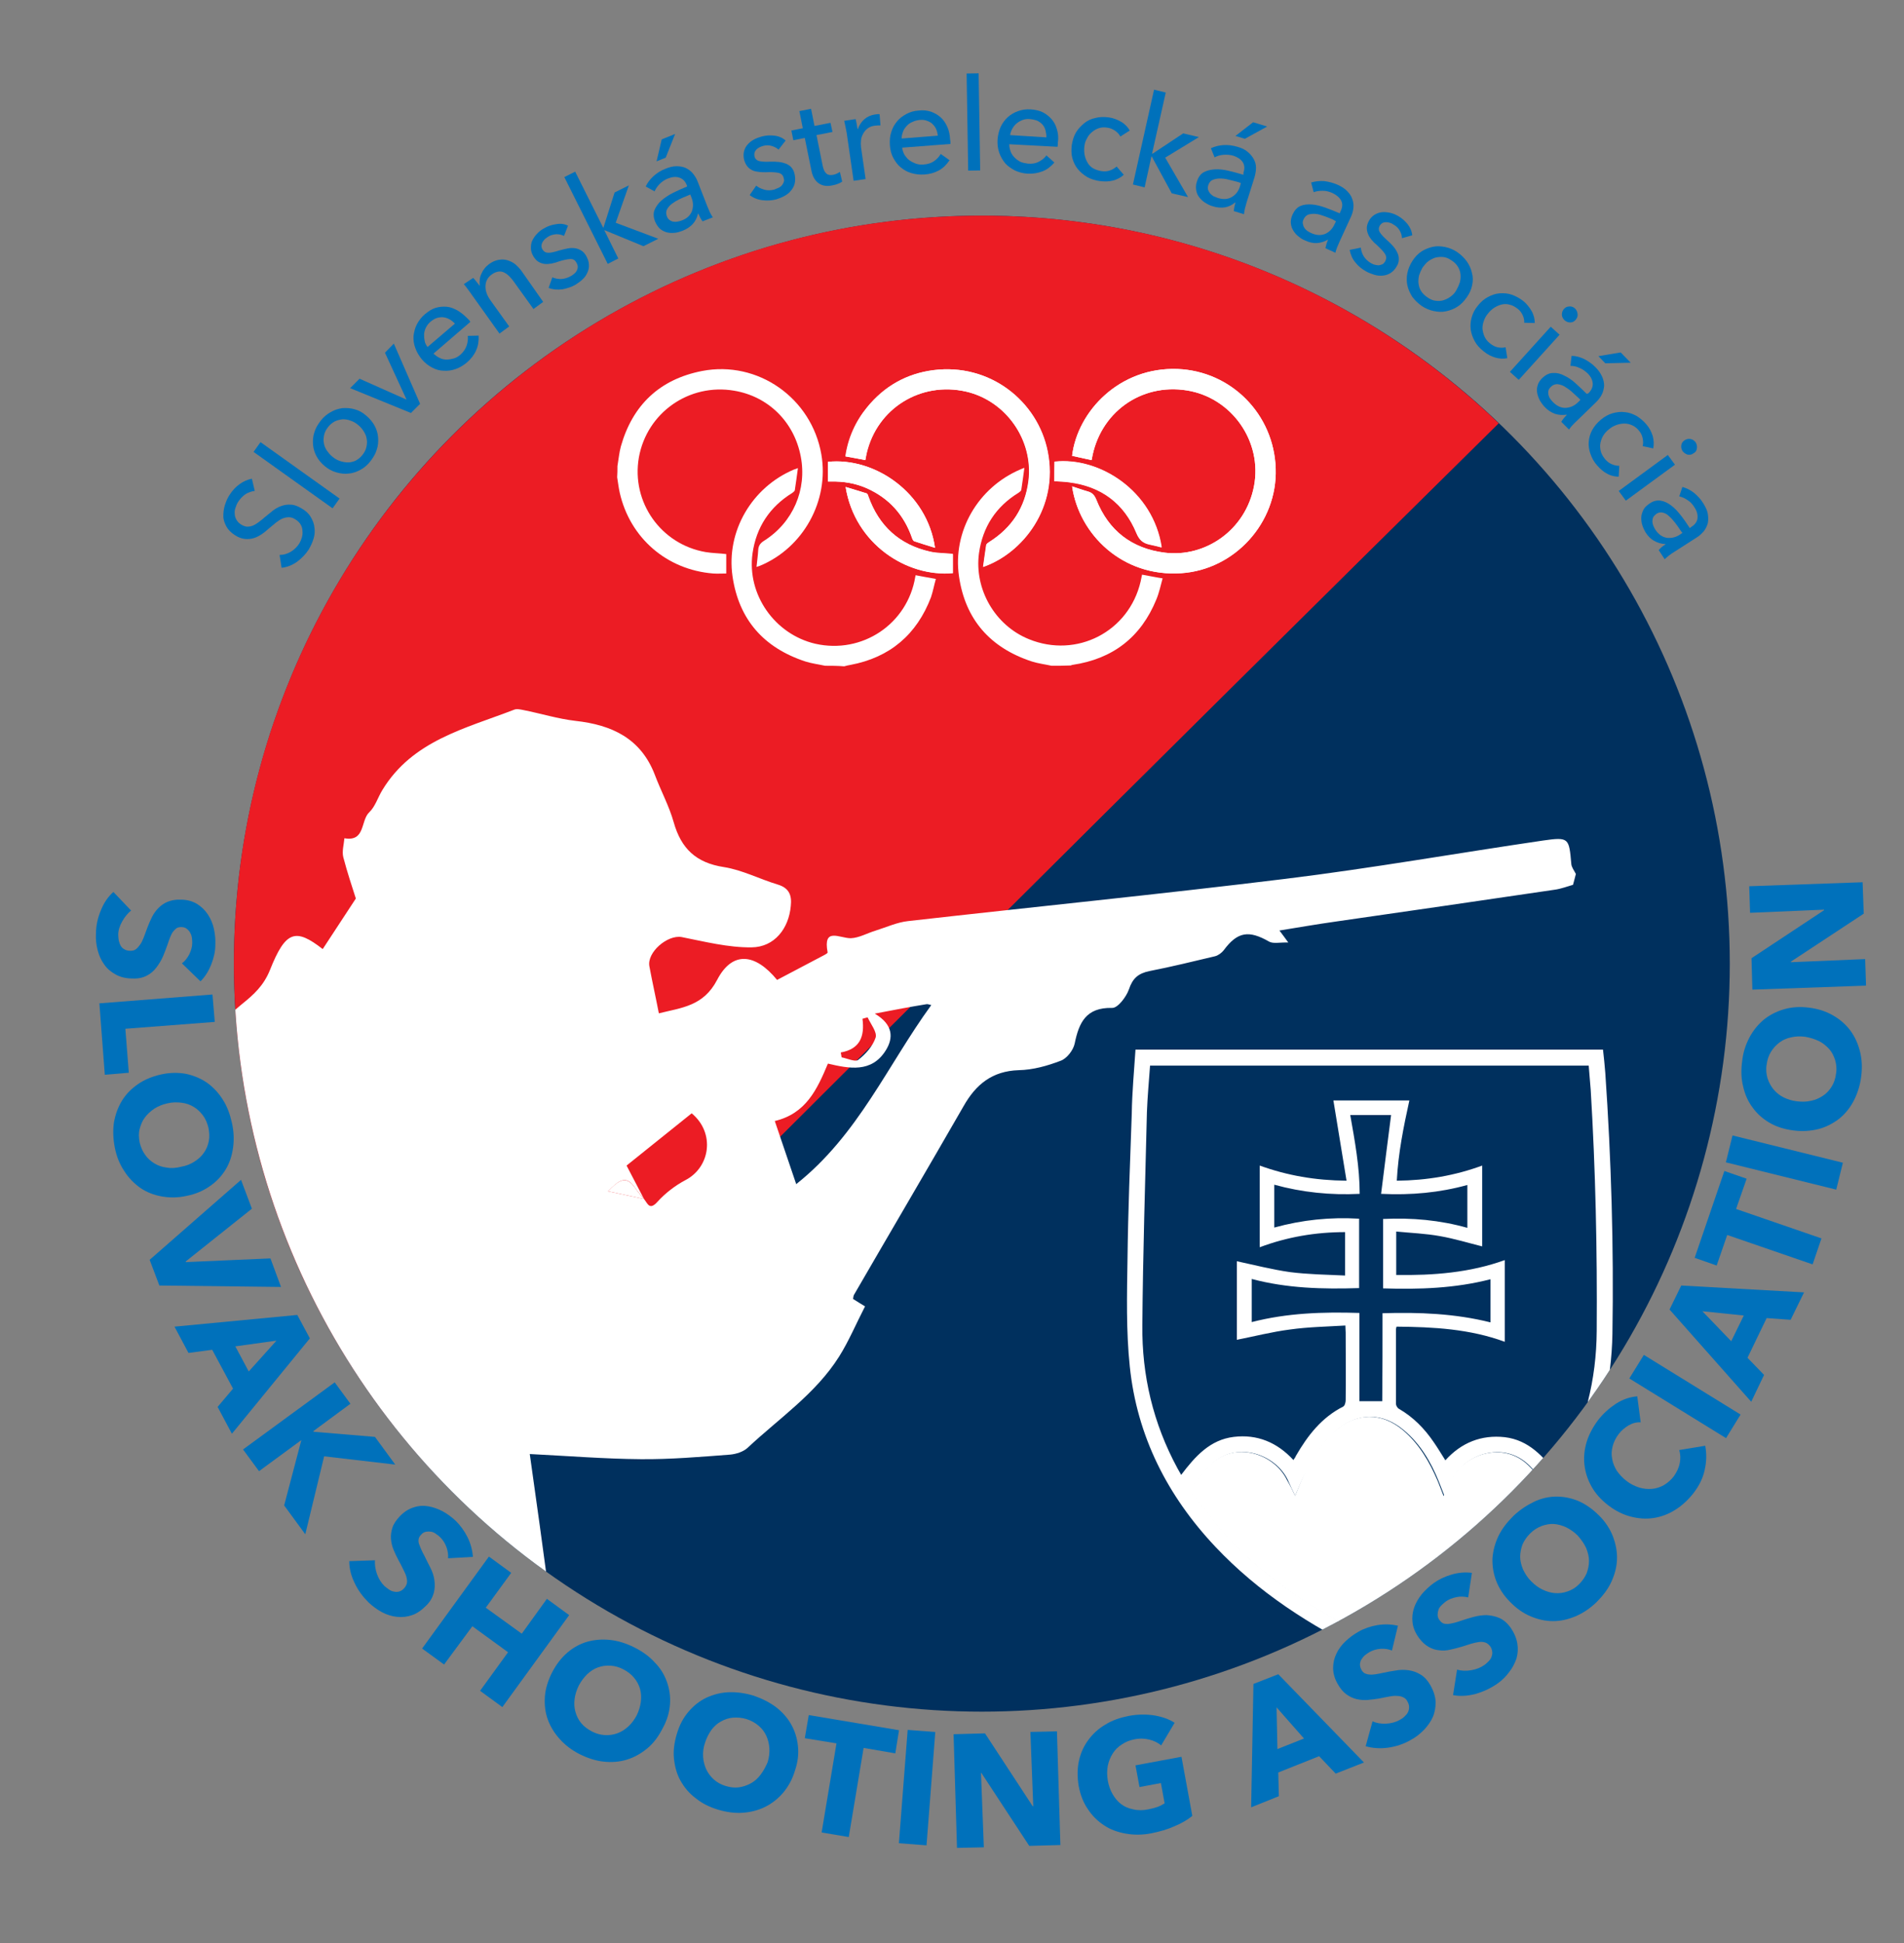 <svg xmlns:svgjs="http://svgjs.dev/svgjs" xmlns="http://www.w3.org/2000/svg" xmlns:xlink="http://www.w3.org/1999/xlink" id="Layer_1" x="0px" y="0px" viewBox="0 0 666.7 680.3" style="enable-background:new 0 0 666.7 680.3;" xml:space="preserve"><rect x="0" y="0" width="666.7" height="680.3" fill="#808080" stroke="none"/><style type="text/css">	.st0{fill:#0071BB;}	.st1{fill:#00305E;}	.st2{fill:#EC1C24;}	.st3{clip-path:url(#SVGID_00000143575639254384692010000014027531827939638197_);fill:#FFFFFF;}	.st4{clip-path:url(#SVGID_00000155826435305212937310000018417507844187121024_);fill:#FFFFFF;}	.st5{fill:#FFFFFF;}</style><g>	<path class="st0" d="M88.2,167.6c-1.5,0.3-2.9,0.9-4.3,1.9c-1.4,1-2.6,2.3-3.6,3.9c-0.7,1.1-1.2,2.3-1.6,3.6s-0.5,2.6-0.5,3.8  s0.5,2.5,1.1,3.6c0.6,1.1,1.6,2.1,3,3c1.2,0.8,2.4,1.2,3.5,1.3c1.1,0.1,2.1,0,3.1-0.3c1-0.3,1.9-0.8,2.8-1.4c0.9-0.6,1.7-1.3,2.5-2  c0.8-0.7,1.6-1.3,2.4-2c0.8-0.6,1.5-1.1,2.2-1.4c0.7-0.3,1.5-0.5,2.3-0.5c0.8,0,1.5,0.2,2.4,0.8c0.8,0.5,1.4,1.1,1.8,1.8  c0.4,0.7,0.6,1.4,0.6,2.2c0.1,0.8,0,1.5-0.2,2.3c-0.2,0.7-0.5,1.4-0.9,2.1c-0.8,1.2-1.8,2.2-3,2.9c-1.2,0.7-2.5,1.1-3.9,1.1  l0.7,4.5c1.9-0.2,3.7-0.9,5.4-2.1c1.6-1.2,3-2.6,4.1-4.3c0.7-1.2,1.3-2.5,1.7-3.8c0.4-1.3,0.5-2.7,0.3-3.9  c-0.1-1.3-0.6-2.5-1.3-3.7c-0.7-1.2-1.8-2.2-3.2-3c-1.4-0.8-2.6-1.3-3.8-1.3c-1.2-0.1-2.3,0.1-3.4,0.5c-1.1,0.4-2.1,1-3,1.7  c-0.9,0.7-1.8,1.5-2.7,2.2c-0.7,0.6-1.4,1.2-2.1,1.7c-0.7,0.5-1.3,0.9-2,1.2c-0.7,0.3-1.3,0.4-2,0.4c-0.7,0-1.4-0.3-2.1-0.7  c-0.8-0.5-1.3-1-1.7-1.7c-0.4-0.7-0.6-1.4-0.6-2.1c-0.1-0.7,0-1.5,0.3-2.2c0.2-0.7,0.5-1.4,0.9-2c0.7-1.1,1.6-2,2.6-2.7  c1-0.6,2.1-1,3.2-1.1L88.2,167.6z"></path>			<rect x="101.7" y="149.4" transform="matrix(0.581 -0.814 0.814 0.581 -91.918 154.207)" class="st0" width="4.2" height="34"></rect>	<path class="st0" d="M127.4,151.1c0.5,0.8,0.9,1.7,1,2.6c0.2,0.9,0.1,1.9-0.1,2.8c-0.2,1-0.7,1.9-1.4,2.8c-0.7,0.9-1.5,1.5-2.4,2  c-0.9,0.4-1.8,0.6-2.7,0.6c-0.9,0-1.9-0.2-2.8-0.5c-0.9-0.3-1.8-0.8-2.6-1.5c-0.8-0.6-1.4-1.4-2-2.2c-0.5-0.8-0.9-1.7-1-2.6  c-0.2-0.9-0.1-1.8,0.1-2.8c0.2-1,0.7-1.9,1.4-2.8c0.7-0.9,1.5-1.5,2.4-2c0.9-0.4,1.8-0.6,2.7-0.7c0.9,0,1.8,0.1,2.8,0.5  c0.9,0.3,1.8,0.8,2.6,1.5C126.3,149.5,126.9,150.3,127.4,151.1z M124.2,143.3c-1.4-0.4-2.8-0.5-4.3-0.4c-1.4,0.2-2.8,0.6-4.1,1.4  c-1.3,0.7-2.5,1.7-3.5,3c-1,1.3-1.8,2.6-2.2,4c-0.5,1.4-0.6,2.9-0.5,4.3c0.1,1.4,0.5,2.8,1.2,4.1c0.7,1.3,1.7,2.5,2.9,3.5  s2.6,1.8,4.1,2.2c1.4,0.4,2.9,0.6,4.3,0.4c1.4-0.1,2.8-0.6,4.1-1.3c1.3-0.7,2.5-1.7,3.5-3c1-1.3,1.8-2.6,2.2-4  c0.5-1.4,0.6-2.9,0.5-4.3c-0.1-1.4-0.5-2.8-1.2-4.1c-0.7-1.3-1.7-2.5-3-3.6C127,144.4,125.6,143.7,124.2,143.3z"></path>	<polygon class="st0" points="137.9,120.3 134.8,123.5 142.3,139.8 142.3,139.9 125.9,132.6 122.6,135.9 143.9,144.6 147.1,141.4    "></polygon>	<path class="st0" d="M160.2,108.7c-1.3-0.7-2.5-1.2-3.8-1.3c-1.3-0.1-2.6,0-3.9,0.4c-1.3,0.4-2.5,1.2-3.7,2.2  c-1.2,1-2.1,2.2-2.8,3.5c-0.7,1.3-1,2.7-1.2,4.1c-0.1,1.4,0.1,2.8,0.6,4.2c0.5,1.4,1.3,2.8,2.3,4c1.1,1.3,2.3,2.2,3.6,2.9  c1.3,0.7,2.7,1.1,4.1,1.1c1.4,0.1,2.8-0.1,4.2-0.6c1.4-0.5,2.7-1.3,3.9-2.3c1.4-1.2,2.5-2.6,3.2-4.2c0.7-1.5,1-3.3,0.9-5.2  l-3.8,0.1c0.1,1.1,0,2.2-0.4,3.4s-1.1,2.2-2.2,3.2c-0.7,0.6-1.5,1.1-2.3,1.3s-1.7,0.4-2.5,0.4c-0.9,0-1.7-0.2-2.5-0.6  c-0.8-0.4-1.5-0.9-2.1-1.5l12.9-11.1l-0.4-0.6l-0.5-0.5C162.6,110.4,161.4,109.4,160.2,108.7z M149.7,121.5c-0.5-0.7-0.9-1.4-1-2.2  c-0.2-0.8-0.2-1.6-0.2-2.4c0.1-0.8,0.3-1.6,0.7-2.3c0.4-0.8,0.9-1.4,1.6-2c0.8-0.6,1.5-1.1,2.3-1.3c0.8-0.2,1.5-0.3,2.2-0.2  c0.7,0.1,1.4,0.3,2.1,0.7c0.7,0.4,1.3,0.9,1.9,1.5L149.7,121.5z"></path>	<path class="st0" d="M162.4,99.5c0.5,0.5,0.9,1.1,1.5,1.9c0.5,0.7,1,1.3,1.3,1.8l9.7,13.6l3.4-2.5l-6.6-9.2  c-1.2-1.7-1.8-3.4-1.7-5.1c0.1-1.7,0.9-3,2.2-3.9c0.8-0.6,1.6-0.9,2.3-1c0.7-0.1,1.4,0,2,0.3c0.6,0.3,1.2,0.7,1.8,1.3  c0.6,0.6,1.1,1.2,1.6,1.9l6.9,9.6l3.4-2.5L182.7,95c-0.7-1-1.5-1.8-2.3-2.5c-0.9-0.7-1.8-1.1-2.8-1.4c-1-0.3-2-0.3-3.1-0.1  c-1.1,0.2-2.2,0.7-3.3,1.5c-0.6,0.5-1.2,1-1.6,1.6c-0.5,0.6-0.8,1.2-1.1,1.9c-0.3,0.7-0.5,1.3-0.5,2c-0.1,0.7-0.1,1.3,0,1.9  l-0.1,0.1c-0.3-0.4-0.6-0.8-1-1.3c-0.4-0.5-0.8-1-1.2-1.4L162.4,99.5z"></path>	<path class="st0" d="M198.9,79c-1.3-0.6-2.6-0.8-4.2-0.5c-1.5,0.2-3,0.7-4.3,1.5c-0.9,0.5-1.7,1.1-2.4,1.9  c-0.7,0.7-1.2,1.5-1.6,2.3c-0.4,0.8-0.5,1.7-0.5,2.7c0,0.9,0.3,1.9,0.9,2.9c0.5,0.8,1.1,1.5,1.8,1.9c0.7,0.4,1.4,0.6,2.1,0.7  c0.7,0.1,1.5,0,2.3-0.1c0.8-0.2,1.5-0.3,2.2-0.6c1.8-0.6,3.2-0.9,4.3-1c1.1-0.1,1.8,0.3,2.3,1.2c0.3,0.5,0.5,1,0.5,1.5  c0,0.5-0.1,0.9-0.3,1.3c-0.2,0.4-0.5,0.8-0.9,1.1c-0.4,0.3-0.8,0.7-1.3,0.9c-1,0.6-2.1,0.9-3.3,1c-1.2,0-2.2-0.2-3.1-0.6l-1.3,3.7  c1.5,0.6,3.1,0.7,4.8,0.5c1.6-0.3,3.2-0.8,4.6-1.6c0.9-0.6,1.8-1.2,2.5-1.9c0.8-0.7,1.3-1.5,1.7-2.4c0.4-0.9,0.6-1.8,0.5-2.8  c0-1-0.4-2-1-3.1c-0.5-0.8-1-1.4-1.7-1.8c-0.7-0.4-1.4-0.7-2.2-0.8s-1.7-0.1-2.6,0.1s-1.9,0.4-2.9,0.7c-1.6,0.5-2.8,0.8-3.7,0.8  c-0.9,0-1.6-0.3-2.1-1.1c-0.3-0.4-0.4-0.9-0.4-1.3c0-0.4,0.1-0.8,0.3-1.2c0.2-0.4,0.5-0.7,0.8-1.1c0.4-0.3,0.7-0.6,1.2-0.9  c0.9-0.6,1.9-0.8,2.9-0.9c1,0,1.9,0.2,2.7,0.6L198.9,79z"></path>	<polygon class="st0" points="201.4,60.1 197.6,62 212.8,92.4 216.5,90.5 211.6,80.6 211.7,80.6 225.3,86.2 230.5,83.6 215.6,78   220.2,64.9 215.2,67.4 211.3,79.7 211.2,79.7  "></polygon>	<path class="st0" d="M236.4,46.9l-4.7,1.9l-1.8,7.7l3.2-1.3L236.4,46.9z M241.7,68.1l0.4,1c0.7,1.7,0.7,3.3,0.2,4.8  c-0.6,1.5-1.7,2.6-3.6,3.3c-0.5,0.2-1,0.3-1.5,0.4c-0.5,0.1-1,0.1-1.5,0c-0.5-0.1-0.9-0.3-1.3-0.6c-0.4-0.3-0.7-0.7-0.9-1.3  c-0.3-0.8-0.3-1.6,0-2.3c0.4-0.7,0.9-1.4,1.7-2c0.8-0.6,1.6-1.1,2.6-1.6s2-0.9,3-1.3L241.7,68.1z M240.6,65.3  c-1.7,0.7-3.3,1.4-4.9,2.2c-1.6,0.8-2.9,1.7-4.1,2.7c-1.1,1-1.9,2.1-2.4,3.3c-0.5,1.2-0.4,2.6,0.2,4.1c0.5,1.1,1.1,2,1.8,2.6  c0.8,0.6,1.6,1,2.5,1.2c0.9,0.2,1.8,0.2,2.7,0.1c0.9-0.1,1.8-0.4,2.6-0.7c1.5-0.6,2.7-1.4,3.6-2.4c0.9-1,1.5-2.2,1.8-3.6l0.1,0  c0.4,0.9,0.9,1.9,1.5,2.7l3.6-1.4c-0.3-0.4-0.6-1-1-1.7c-0.3-0.7-0.6-1.4-0.9-2.1l-3.4-8.7c-0.4-1.1-1-2-1.7-2.9  c-0.7-0.8-1.5-1.4-2.5-1.9c-0.9-0.4-2-0.6-3.2-0.6c-1.2,0-2.5,0.3-3.9,0.9c-1.6,0.6-3,1.5-4.2,2.6c-1.2,1.1-2.1,2.3-2.7,3.6  l3.1,1.7c0.4-0.9,1-1.8,1.8-2.6c0.8-0.8,1.8-1.5,2.9-1.9c1.5-0.6,2.8-0.7,4-0.3c1.2,0.4,2.1,1.3,2.6,2.7L240.6,65.3z"></path>	<path class="st0" d="M275.1,49.2c-1-0.9-2.3-1.5-3.9-1.7s-3-0.1-4.5,0.3c-1,0.3-1.9,0.6-2.8,1.1c-0.9,0.5-1.6,1.1-2.2,1.8  c-0.6,0.7-1,1.5-1.2,2.4c-0.2,0.9-0.2,1.9,0.1,3c0.3,1,0.7,1.7,1.2,2.3c0.5,0.6,1.2,1,1.8,1.3c0.7,0.3,1.4,0.4,2.2,0.5  c0.8,0.1,1.5,0.1,2.3,0.1c1.9-0.1,3.3,0,4.4,0.2c1,0.2,1.7,0.8,1.9,1.8c0.2,0.6,0.2,1.1,0,1.5c-0.1,0.4-0.4,0.8-0.7,1.2  c-0.3,0.3-0.7,0.6-1.2,0.8c-0.5,0.2-0.9,0.4-1.5,0.6c-1.2,0.3-2.3,0.3-3.4,0c-1.1-0.3-2.1-0.8-2.8-1.4l-2.3,3.3  c1.3,1,2.8,1.6,4.5,1.8c1.7,0.2,3.3,0.1,4.8-0.3c1-0.3,2-0.7,2.9-1.2c0.9-0.5,1.7-1.1,2.3-1.9c0.6-0.7,1.1-1.6,1.3-2.6  s0.2-2.1-0.1-3.3c-0.2-0.9-0.6-1.6-1.1-2.2c-0.5-0.6-1.2-1-1.9-1.3c-0.8-0.3-1.6-0.5-2.5-0.6c-0.9-0.1-1.9-0.1-3-0.1  c-1.7,0.1-2.9,0-3.8-0.2c-0.9-0.2-1.5-0.8-1.7-1.6c-0.1-0.5-0.1-0.9,0-1.3s0.3-0.7,0.6-1.1c0.3-0.3,0.7-0.6,1.1-0.8  c0.4-0.2,0.9-0.4,1.3-0.5c1-0.3,2-0.3,3,0c1,0.3,1.8,0.7,2.4,1.3L275.1,49.2z"></path>	<path class="st0" d="M290.8,43l-5.6,1.1l-1.2-6l-4.1,0.8l1.2,6l-4,0.8l0.7,3.4l4-0.8l2.3,11.3c0.4,2.2,1.3,3.7,2.6,4.6  c1.3,0.9,2.9,1.1,4.8,0.7c0.6-0.1,1.3-0.3,1.8-0.5c0.6-0.2,1.1-0.5,1.6-0.8l-0.8-3.4c-0.3,0.2-0.7,0.4-1.1,0.6  c-0.4,0.2-0.8,0.3-1.2,0.4c-1,0.2-1.8,0.1-2.4-0.4s-1-1.3-1.3-2.6l-2.2-10.9l5.6-1.1L290.8,43z"></path>	<path class="st0" d="M296.5,46.7l2.4,16.6l4.2-0.6l-1.6-11.1c-0.1-0.9-0.1-1.8,0-2.6c0.1-0.9,0.4-1.6,0.8-2.3  c0.4-0.7,0.9-1.3,1.6-1.8c0.7-0.5,1.5-0.8,2.5-0.9c0.7-0.1,1.3-0.1,1.9-0.1L308,40c-0.5-0.1-1,0-1.7,0.1c-1.4,0.2-2.7,0.8-3.7,1.7  c-1,0.9-1.8,2.1-2.2,3.4l-0.1,0c-0.1-0.4-0.2-1-0.3-1.7c-0.1-0.7-0.3-1.3-0.4-1.8l-4,0.6c0.2,0.7,0.3,1.5,0.5,2.3  C296.3,45.5,296.4,46.2,296.5,46.7z"></path>	<path class="st0" d="M331.7,44.4c-0.6-1.3-1.3-2.4-2.3-3.3c-1-0.9-2.1-1.5-3.4-2c-1.3-0.4-2.7-0.6-4.3-0.4c-1.6,0.1-3,0.5-4.3,1.2  c-1.3,0.7-2.4,1.5-3.3,2.6c-0.9,1.1-1.6,2.3-2,3.7c-0.5,1.4-0.6,3-0.5,4.6c0.1,1.7,0.5,3.2,1.2,4.5c0.7,1.3,1.5,2.4,2.6,3.3  c1.1,0.9,2.3,1.6,3.7,2c1.4,0.4,2.9,0.6,4.5,0.5c1.9-0.1,3.6-0.6,5.1-1.4c1.5-0.8,2.7-2,3.8-3.6l-3.1-2.2c-0.5,0.9-1.3,1.8-2.3,2.5  c-1,0.7-2.2,1.1-3.7,1.2c-0.9,0.1-1.8,0-2.7-0.3c-0.8-0.3-1.6-0.7-2.3-1.2c-0.7-0.5-1.2-1.2-1.7-1.9c-0.4-0.8-0.7-1.6-0.8-2.5  l16.9-1.3c0-0.2,0-0.5,0-0.7c0-0.2,0-0.5-0.1-0.7C332.6,47.2,332.3,45.7,331.7,44.4z M315.7,48.5c0-0.8,0.2-1.6,0.5-2.4  c0.3-0.8,0.7-1.4,1.3-2c0.5-0.6,1.2-1.1,2-1.4c0.8-0.4,1.6-0.6,2.5-0.7c1-0.1,1.9,0,2.6,0.3c0.8,0.3,1.4,0.6,1.9,1.1  c0.5,0.5,1,1.1,1.3,1.8c0.3,0.7,0.5,1.5,0.6,2.3L315.7,48.5z"></path>			<rect x="338.7" y="25.7" transform="matrix(1 -1.611017e-02 1.611017e-02 1 -0.644 5.497)" class="st0" width="4.2" height="34"></rect>	<path class="st0" d="M370.1,45.3c-0.4-1.4-1-2.6-1.9-3.6s-1.9-1.8-3.1-2.4c-1.2-0.6-2.7-0.9-4.2-1c-1.6-0.1-3,0.1-4.4,0.6  c-1.4,0.5-2.6,1.2-3.6,2.1c-1,0.9-1.9,2.1-2.5,3.4c-0.6,1.4-1,2.9-1.1,4.5c-0.1,1.7,0.1,3.2,0.6,4.6c0.5,1.4,1.2,2.6,2.1,3.7  c0.9,1,2.1,1.8,3.4,2.5c1.3,0.6,2.8,1,4.4,1.1c1.9,0.1,3.6-0.2,5.2-0.8c1.6-0.6,3-1.7,4.2-3.1l-2.8-2.5c-0.6,0.9-1.5,1.6-2.6,2.2  c-1.1,0.6-2.3,0.8-3.8,0.7c-0.9-0.1-1.8-0.3-2.6-0.6c-0.8-0.4-1.5-0.9-2.1-1.5c-0.6-0.6-1.1-1.3-1.4-2.1c-0.3-0.8-0.5-1.7-0.5-2.6  l16.9,0.9c0-0.2,0.1-0.5,0.1-0.7s0-0.5,0-0.7C370.7,48.2,370.5,46.7,370.1,45.3z M353.7,47.3c0.1-0.8,0.4-1.6,0.8-2.3  c0.4-0.7,0.9-1.3,1.5-1.8c0.6-0.5,1.3-0.9,2.1-1.2c0.8-0.3,1.7-0.4,2.6-0.3c1,0.1,1.8,0.3,2.6,0.6c0.7,0.4,1.3,0.8,1.8,1.4  c0.5,0.6,0.8,1.2,1,2s0.3,1.5,0.3,2.4L353.7,47.3z"></path>	<path class="st0" d="M395.6,45.7c-0.7-1.2-1.7-2.3-3.1-3.1c-1.4-0.8-2.8-1.3-4.3-1.5c-1.6-0.2-3.1-0.2-4.6,0.2  c-1.5,0.3-2.8,0.9-3.9,1.8s-2.1,1.9-2.9,3.2c-0.8,1.3-1.2,2.8-1.5,4.4c-0.2,1.7-0.2,3.3,0.2,4.7c0.4,1.4,1,2.7,1.9,3.8  c0.9,1.1,2,2,3.3,2.8c1.3,0.7,2.8,1.2,4.4,1.4c1.7,0.2,3.2,0.2,4.7-0.2c1.4-0.4,2.6-1,3.7-2l-2.5-2.9c-0.7,0.6-1.5,1.1-2.4,1.4  c-0.9,0.3-1.9,0.4-3,0.2c-1.1-0.2-2-0.5-2.9-1c-0.8-0.5-1.5-1.2-1.9-2c-0.5-0.8-0.8-1.7-1-2.6c-0.2-1-0.2-2-0.1-3  c0.1-1,0.4-2,0.9-2.8c0.4-0.9,1-1.6,1.7-2.2c0.7-0.6,1.5-1.1,2.4-1.4c0.9-0.3,1.9-0.4,3-0.2c1,0.1,1.9,0.5,2.8,1.1  c0.8,0.6,1.4,1.2,1.8,2L395.6,45.7z"></path>	<polygon class="st0" points="408.2,32.4 404.1,31.4 396.7,64.6 400.8,65.6 403.2,54.7 403.3,54.8 410.3,67.7 416,69 408,55.2   419.8,48 414.3,46.7 403.6,53.8 403.4,53.8  "></polygon>	<path class="st0" d="M443.7,44.3l-4.9-1.5l-6.2,4.8l3.3,1L443.7,44.3z M434.5,64.1l-0.3,1.1c-0.5,1.7-1.5,3-2.9,3.8  c-1.4,0.8-3,0.9-4.9,0.3c-0.5-0.2-1-0.4-1.5-0.6c-0.5-0.3-0.8-0.6-1.2-1c-0.3-0.4-0.5-0.8-0.7-1.3c-0.1-0.5-0.1-1,0.1-1.6  c0.3-0.9,0.8-1.5,1.5-1.8c0.7-0.3,1.6-0.5,2.5-0.5c1,0,2,0.1,3.1,0.4c1.1,0.3,2.2,0.5,3.2,0.8L434.5,64.1z M435.4,61.2  c-1.7-0.5-3.4-1-5.2-1.4c-1.7-0.4-3.3-0.6-4.8-0.5c-1.5,0.1-2.8,0.4-3.9,1c-1.1,0.6-1.9,1.7-2.4,3.3c-0.4,1.2-0.4,2.2-0.2,3.2  c0.2,1,0.6,1.8,1.2,2.5c0.6,0.7,1.2,1.3,2.1,1.8c0.8,0.5,1.6,0.9,2.4,1.1c1.5,0.5,3,0.6,4.3,0.4s2.5-0.8,3.6-1.7l0.1,0  c-0.3,1-0.5,2-0.6,3l3.6,1.1c0-0.5,0.2-1.2,0.3-1.9c0.2-0.8,0.4-1.5,0.6-2.2l2.8-8.9c0.3-1.1,0.5-2.2,0.5-3.3c0-1.1-0.3-2.1-0.8-3  c-0.5-0.9-1.2-1.8-2.1-2.5c-0.9-0.8-2.1-1.4-3.6-1.8c-1.7-0.5-3.3-0.7-4.9-0.6c-1.6,0.1-3.1,0.5-4.4,1.1l1.3,3.2  c0.9-0.5,1.9-0.8,3.1-0.9c1.2-0.1,2.3,0,3.4,0.3c1.5,0.5,2.6,1.2,3.3,2.2c0.7,1,0.8,2.3,0.3,3.8L435.4,61.2z"></path>	<path class="st0" d="M467.8,77.5l-0.5,1c-0.7,1.6-1.9,2.8-3.3,3.4c-1.5,0.6-3.1,0.5-4.9-0.3c-0.5-0.2-0.9-0.5-1.4-0.8  c-0.4-0.3-0.8-0.7-1-1.1c-0.3-0.4-0.4-0.9-0.5-1.4c-0.1-0.5,0-1,0.3-1.6c0.4-0.8,0.9-1.3,1.7-1.6c0.8-0.2,1.6-0.3,2.6-0.2  c0.9,0.1,1.9,0.4,3,0.8c1.1,0.4,2.1,0.8,3,1.2L467.8,77.5z M469.1,74.7c-1.6-0.7-3.3-1.4-5-2c-1.7-0.6-3.3-1-4.7-1.1  c-1.5-0.1-2.8,0-4,0.5c-1.2,0.5-2.1,1.5-2.8,3c-0.5,1.1-0.7,2.2-0.6,3.1c0.1,1,0.4,1.8,0.9,2.6s1.1,1.5,1.8,2  c0.7,0.6,1.5,1.1,2.3,1.4c1.5,0.7,2.9,1,4.2,0.9c1.3-0.1,2.6-0.5,3.8-1.2L465,84c-0.4,0.9-0.7,1.9-0.9,2.9l3.5,1.6  c0.1-0.5,0.3-1.1,0.6-1.9c0.3-0.7,0.6-1.4,0.9-2.1l3.9-8.5c0.5-1.1,0.8-2.1,0.9-3.2c0.1-1.1,0-2.1-0.4-3.1c-0.3-1-0.9-1.9-1.8-2.8  c-0.8-0.9-2-1.6-3.3-2.2c-1.6-0.7-3.2-1.1-4.8-1.3c-1.6-0.1-3.1,0.1-4.5,0.5l0.9,3.4c1-0.4,2-0.5,3.2-0.5c1.2,0,2.3,0.3,3.4,0.8  c1.4,0.7,2.4,1.5,3,2.6c0.6,1.1,0.5,2.4-0.2,3.8L469.1,74.7z"></path>	<path class="st0" d="M494.5,82.4c-0.1-1.4-0.7-2.7-1.6-3.9c-1-1.2-2.1-2.2-3.4-2.9c-0.9-0.5-1.8-0.9-2.8-1.1  c-1-0.2-1.9-0.3-2.8-0.2c-0.9,0.1-1.8,0.4-2.6,0.9c-0.8,0.5-1.5,1.2-2,2.2c-0.5,0.9-0.7,1.7-0.7,2.5s0.2,1.5,0.5,2.2  s0.7,1.3,1.2,1.9c0.5,0.6,1,1.1,1.6,1.6c1.4,1.3,2.4,2.3,3,3.2c0.6,0.9,0.6,1.7,0.2,2.6c-0.3,0.5-0.6,0.9-1,1.1  c-0.4,0.2-0.8,0.3-1.3,0.4c-0.5,0-0.9-0.1-1.4-0.2c-0.5-0.1-1-0.4-1.4-0.6c-1-0.6-1.9-1.4-2.5-2.4c-0.6-1-0.9-2-1-3l-3.9,0.8  c0.3,1.6,0.9,3.1,2,4.4c1,1.3,2.3,2.3,3.7,3.1c0.9,0.5,1.9,0.9,2.9,1.2s2,0.4,3,0.3c1-0.1,1.9-0.4,2.7-0.9c0.8-0.5,1.6-1.3,2.2-2.4  c0.5-0.8,0.7-1.6,0.7-2.4c0-0.8-0.1-1.5-0.5-2.3c-0.3-0.7-0.8-1.5-1.4-2.2c-0.6-0.7-1.3-1.4-2.1-2.1c-1.2-1.1-2.1-2-2.6-2.8  c-0.5-0.8-0.5-1.6-0.1-2.3c0.2-0.4,0.6-0.8,0.9-1c0.4-0.2,0.8-0.3,1.2-0.3c0.4,0,0.9,0,1.4,0.2c0.5,0.1,0.9,0.3,1.3,0.6  c0.9,0.5,1.7,1.2,2.2,2.1c0.5,0.9,0.8,1.7,0.8,2.7L494.5,82.4z"></path>	<path class="st0" d="M508,103.8c-0.8,0.6-1.6,1-2.5,1.3c-0.9,0.3-1.8,0.3-2.8,0.2c-1-0.1-1.9-0.5-2.9-1.2c-0.9-0.6-1.7-1.4-2.2-2.2  c-0.5-0.8-0.8-1.7-0.9-2.7c-0.1-0.9,0-1.9,0.2-2.8c0.3-0.9,0.7-1.8,1.2-2.7c0.6-0.8,1.2-1.6,2-2.2c0.8-0.6,1.6-1,2.5-1.3  c0.9-0.2,1.8-0.3,2.8-0.2c1,0.1,1.9,0.5,2.9,1.2c1,0.6,1.7,1.4,2.2,2.2c0.5,0.8,0.8,1.7,0.9,2.6c0.1,0.9,0,1.9-0.2,2.8  c-0.3,0.9-0.7,1.8-1.2,2.7C509.5,102.5,508.8,103.2,508,103.8z M515.5,99.8c0.3-1.5,0.3-2.9-0.1-4.3c-0.3-1.4-0.9-2.7-1.8-4  c-0.9-1.2-2-2.3-3.3-3.2c-1.3-0.9-2.8-1.5-4.2-1.8c-1.5-0.3-2.9-0.4-4.3-0.1c-1.4,0.3-2.7,0.8-4,1.6c-1.2,0.8-2.3,1.9-3.2,3.3  c-0.9,1.4-1.5,2.8-1.8,4.3c-0.3,1.5-0.3,2.9,0,4.3c0.3,1.4,0.9,2.7,1.7,4c0.9,1.2,2,2.3,3.3,3.2c1.3,0.9,2.8,1.5,4.2,1.8  c1.5,0.3,2.9,0.4,4.3,0.1c1.4-0.3,2.8-0.8,4-1.6c1.3-0.8,2.3-1.9,3.3-3.3C514.6,102.7,515.2,101.3,515.5,99.8z"></path>	<path class="st0" d="M537.4,113.1c0-1.4-0.3-2.8-1.1-4.2c-0.8-1.4-1.8-2.6-2.9-3.5c-1.3-1-2.6-1.7-4-2.2c-1.4-0.5-2.8-0.6-4.3-0.5  c-1.4,0.1-2.8,0.6-4.1,1.3c-1.3,0.7-2.5,1.7-3.5,3c-1.1,1.3-1.8,2.7-2.2,4.2c-0.4,1.4-0.5,2.9-0.3,4.3c0.2,1.4,0.7,2.7,1.4,4  c0.7,1.3,1.8,2.5,3.1,3.5c1.3,1.1,2.7,1.8,4.1,2.2c1.4,0.4,2.8,0.5,4.2,0.2l-0.6-3.8c-0.9,0.2-1.8,0.2-2.8,0  c-1-0.2-1.8-0.7-2.7-1.4c-0.9-0.7-1.5-1.5-1.9-2.4c-0.4-0.9-0.6-1.8-0.7-2.7c0-0.9,0.1-1.8,0.5-2.8c0.3-0.9,0.8-1.8,1.5-2.6  c0.6-0.8,1.4-1.5,2.2-2c0.8-0.5,1.7-0.9,2.6-1.1c0.9-0.2,1.8-0.2,2.8,0.1c0.9,0.2,1.8,0.7,2.7,1.4c0.8,0.6,1.4,1.4,1.8,2.3  c0.4,0.9,0.6,1.8,0.5,2.6L537.4,113.1z"></path>	<path class="st0" d="M552.4,109.9c-0.1-0.8-0.4-1.4-0.9-1.9c-0.6-0.5-1.2-0.8-2-0.7c-0.7,0-1.4,0.3-1.9,0.9c-0.5,0.6-0.7,1.2-0.7,2  c0,0.7,0.4,1.4,0.9,1.9c0.6,0.5,1.2,0.8,2,0.8c0.8,0,1.4-0.3,1.9-0.9C552.3,111.3,552.5,110.7,552.4,109.9z M546.1,117.2l-3.1-2.8  l-14.3,15.8l3.1,2.8L546.1,117.2z"></path>	<path class="st0" d="M571,127l-3.5-3.6l-7.8,1.3l2.4,2.5L571,127z M553.4,140l-0.8,0.8c-1.3,1.3-2.7,1.9-4.3,2  c-1.6,0.1-3.1-0.6-4.5-2c-0.4-0.4-0.7-0.8-1-1.2c-0.3-0.4-0.5-0.9-0.6-1.4c-0.1-0.5-0.1-1,0-1.4c0.1-0.5,0.4-0.9,0.9-1.4  c0.6-0.6,1.4-0.9,2.2-0.9c0.8,0.1,1.6,0.3,2.5,0.8c0.8,0.5,1.7,1.1,2.5,1.8c0.8,0.7,1.6,1.5,2.4,2.2L553.4,140z M555.6,137.9  c-1.3-1.3-2.6-2.5-3.9-3.7c-1.3-1.2-2.7-2.1-4-2.7c-1.3-0.7-2.6-1-3.9-0.9c-1.3,0-2.5,0.6-3.7,1.7c-0.9,0.9-1.5,1.8-1.7,2.7  c-0.3,0.9-0.3,1.9-0.1,2.8c0.2,0.9,0.5,1.7,1,2.6c0.5,0.8,1,1.5,1.6,2.1c1.1,1.2,2.3,1.9,3.6,2.4c1.3,0.4,2.6,0.5,4,0.3l0.1,0.1  c-0.7,0.7-1.4,1.5-1.9,2.4l2.7,2.7c0.3-0.4,0.7-1,1.2-1.5c0.5-0.6,1.1-1.1,1.6-1.6l6.7-6.5c0.8-0.8,1.5-1.7,2-2.7  c0.5-1,0.7-2,0.8-3c0-1-0.2-2.1-0.7-3.2c-0.5-1.1-1.2-2.2-2.3-3.3c-1.2-1.2-2.6-2.2-4-2.9c-1.5-0.7-2.9-1.1-4.4-1.1l-0.4,3.5  c1,0,2.1,0.2,3.1,0.7c1.1,0.4,2,1.1,2.9,1.9c1.1,1.1,1.7,2.3,1.8,3.5c0.1,1.2-0.4,2.4-1.5,3.5L555.6,137.9z"></path>	<path class="st0" d="M578.9,157c0.3-1.4,0.2-2.9-0.2-4.4c-0.5-1.5-1.2-2.9-2.2-4c-1-1.2-2.2-2.2-3.5-3c-1.3-0.7-2.7-1.2-4.1-1.3  c-1.4-0.2-2.8,0-4.3,0.4c-1.4,0.4-2.8,1.2-4.1,2.3c-1.3,1.1-2.3,2.3-3,3.6c-0.7,1.3-1.1,2.7-1.2,4.1c-0.1,1.4,0.1,2.8,0.6,4.2  c0.5,1.4,1.2,2.8,2.3,4c1.1,1.3,2.3,2.3,3.6,3c1.3,0.7,2.7,1,4,1l0.2-3.8c-0.9,0-1.8-0.2-2.7-0.6c-0.9-0.4-1.7-1-2.4-1.9  c-0.7-0.9-1.2-1.8-1.4-2.7s-0.3-1.9-0.1-2.8c0.2-0.9,0.5-1.8,1-2.6c0.5-0.8,1.2-1.6,2-2.2c0.8-0.7,1.6-1.1,2.6-1.5  c0.9-0.3,1.8-0.5,2.8-0.5c0.9,0,1.8,0.2,2.7,0.6c0.9,0.4,1.7,1,2.4,1.9c0.7,0.8,1.1,1.7,1.3,2.7c0.2,1,0.2,1.9,0,2.7L578.9,157z"></path>	<path class="st0" d="M594.2,156.9c0.1-0.8-0.1-1.4-0.5-2.1c-0.5-0.6-1.1-1-1.8-1.1c-0.7-0.1-1.4,0-2.1,0.5c-0.6,0.4-1,1-1.1,1.8  c-0.1,0.7,0.1,1.4,0.5,2c0.5,0.6,1.1,1,1.8,1.2c0.7,0.1,1.4,0,2-0.5C593.8,158.3,594.1,157.7,594.2,156.9z M586.5,162.7l-2.5-3.4  l-17.2,12.6l2.5,3.4L586.5,162.7z"></path>	<path class="st0" d="M589.1,186.6l-0.9,0.6c-1.5,1-3.1,1.3-4.6,1.1c-1.6-0.3-2.9-1.2-4-2.9c-0.3-0.5-0.5-0.9-0.7-1.4  c-0.2-0.5-0.3-1-0.3-1.5c0-0.5,0.1-1,0.3-1.4c0.2-0.4,0.6-0.8,1.1-1.2c0.8-0.5,1.5-0.6,2.3-0.4c0.8,0.2,1.5,0.6,2.2,1.3  c0.7,0.6,1.4,1.4,2.1,2.3c0.7,0.9,1.3,1.8,1.9,2.7L589.1,186.6z M591.7,184.9c-1-1.5-2-3-3.1-4.4c-1.1-1.4-2.2-2.6-3.4-3.5  c-1.2-0.9-2.4-1.5-3.7-1.7c-1.3-0.2-2.6,0.1-3.9,1c-1,0.7-1.8,1.4-2.2,2.3c-0.4,0.9-0.7,1.8-0.7,2.7c0,0.9,0.1,1.8,0.4,2.7  c0.3,0.9,0.7,1.7,1.1,2.4c0.9,1.4,1.9,2.4,3.1,3c1.2,0.7,2.4,1,3.8,1.1l0.1,0.1c-0.9,0.5-1.7,1.2-2.4,2l2.1,3.2  c0.4-0.4,0.9-0.8,1.5-1.3c0.6-0.5,1.3-0.9,1.9-1.3l7.8-5c1-0.6,1.8-1.4,2.5-2.2c0.7-0.9,1.1-1.8,1.4-2.8c0.2-1,0.2-2.1,0-3.3  s-0.8-2.4-1.6-3.7c-0.9-1.5-2.1-2.7-3.3-3.7c-1.3-1-2.6-1.6-4-2l-1.1,3.3c1,0.2,2,0.7,2.9,1.3c1,0.6,1.8,1.5,2.4,2.5  c0.9,1.3,1.2,2.6,1.1,3.8c-0.1,1.2-0.9,2.3-2.2,3.1L591.7,184.9z"></path>	<circle class="st1" cx="343.8" cy="337.4" r="261.9"></circle>	<path class="st2" d="M157.6,513.5c122-122.1,244.3-244,367.2-365.3c-47-45-110.8-72.7-181-72.7c-144.6,0-261.9,117.3-261.9,261.9  c0,69.8,27.3,133.1,71.8,180C155,516.2,156.3,514.8,157.6,513.5z"></path>	<g>		<defs>			<circle id="SVGID_1_" cx="343.8" cy="337.4" r="261.9"></circle>		</defs>		<clipPath id="SVGID_00000165202990972980488270000006312876723556571289_">			<use xlink:href="#SVGID_1_" style="overflow:visible;"></use>		</clipPath>		<path style="clip-path:url(#SVGID_00000165202990972980488270000006312876723556571289_);fill:#FFFFFF;" d="M192.3,558.4   c-60.5-16.4-121-32.9-181.5-49.3c0.2-2.2,0.1-4.4,0.6-6.5c3.5-15.1,7.7-30.1,10.6-45.4c1.7-8.8,1.4-17.9,2-26.9   c0.3-1.3,0.7-2.6,1-3.8c7.2-13.2,14.5-26.3,21.5-39.6c5.2-9.7,10.7-18.8,22.6-21.6c1.2-0.3,2.2-1.4,3.1-2.3   c4.2-3.8,8.2-7.9,12.6-11.5c4.1-3.3,7.5-6.4,9.7-11.8c5.5-13.9,9-14.8,18.5-7.4c3.6-5.5,7.2-11,11.6-17.7c-1.2-3.8-3-9.1-4.4-14.5   c-0.5-2,0.2-4.4,0.4-6.6c7.4,1.3,5.6-6.2,8.7-9.1c2.1-2,3-5.2,4.6-7.8c10.5-17.3,29-21.5,46.1-28.1c0.9-0.4,2.2-0.1,3.2,0.1   c6.1,1.2,12.2,3.1,18.3,3.8c12.7,1.4,22.9,6.1,27.8,18.9c2.1,5.6,5,10.9,6.6,16.6c2.6,9.2,7.8,14.2,17.6,15.7   c6.4,1,12.5,4.2,18.8,6.1c4.1,1.2,5,3.9,4.6,7.5c-0.7,7.9-5.7,14.4-13.7,14.5c-8.2,0.1-16.4-2-24.5-3.6c-5-0.9-12.3,5.4-11.3,10.3   c1,5.4,2.2,10.7,3.3,16.4c8-2,15.6-2.5,20.4-11.7c5.3-10.2,13.3-9.4,21,0c5.6-2.9,11.1-5.9,16.7-8.8c0.4-0.2,1-0.6,1-0.8   c-1.7-9,4.1-5,8.1-5c2.9-0.1,5.8-1.8,8.8-2.7c3.8-1.2,7.5-2.9,11.3-3.3c44.1-5,88.2-9.4,132.2-14.8c30.1-3.7,60.1-9,90.1-13.4   c9.1-1.3,9.1-0.9,9.9,8.2c0.1,1.2,1,2.3,1.6,3.5c-0.3,1.3-0.7,2.6-1,3.8c-2.1,0.6-4.2,1.4-6.3,1.7c-25.7,3.8-51.3,7.5-77,11.2   c-6.4,0.9-12.7,2-19.5,3.1c1.3,1.8,2,2.6,3.1,4.2c-2.9-0.1-5.2,0.5-6.7-0.3c-7.1-4.1-11.1-3.5-15.9,3c-0.7,0.9-1.9,1.8-3,2.1   c-7.6,1.8-15.3,3.7-23,5.2c-3.9,0.8-5.9,2.5-7.2,6.4c-0.9,2.6-3.9,6.6-5.9,6.5c-9.1-0.2-11.6,5.1-13.1,12.5   c-0.5,2.3-2.7,5.2-4.9,6c-4.7,1.8-9.7,3.2-14.7,3.3c-9.3,0.3-15,5-19.3,12.6c-12.7,22.1-25.6,44-38.4,66.1   c-0.2,0.4-0.2,0.9-0.3,1.4c1.5,1,3.1,1.9,4.2,2.6c-3.2,6.2-5.7,12.2-9.1,17.6c-8.2,13-21,21.6-32,31.9c-1.5,1.4-4,2.2-6.1,2.4   c-10.5,0.8-21,1.7-31.4,1.6c-12.5-0.1-25-1.1-38.8-1.8C187.9,525.9,190.1,542.1,192.3,558.4z M225.5,419.8c1.3,1.6,1.9,4.1,4.7,1   c2.7-3,6.2-5.7,9.8-7.6c8.7-4.5,10.5-16.5,2.2-23.4c-7.9,6.3-15.9,12.8-22.8,18.3C222,413.1,223.8,416.5,225.5,419.8   c-1-1.3-2.2-2.5-3.1-3.9c-3.1-4.5-5.5-2.9-9.5,1.2C218,418.2,221.8,419,225.5,419.8z M306.3,354.9c6.6,3.9,6.5,8.6,3.9,12.8   c-5,8.1-13,6.4-20.3,4.7c-3.8,9.1-7.7,17.5-18.6,20.1c2.6,7.6,4.9,14.5,7.5,22.1c21.7-17.2,32-41.7,47.3-62.7   c-0.6-0.1-1.2-0.4-1.7-0.3C318.9,352.5,313.5,353.5,306.3,354.9z M294.4,368.5c0.1,0.6,0.2,1.1,0.3,1.7c2,0.4,4.8,1.7,5.8,0.9   c2.6-2,5.1-4.8,6.1-7.8c0.6-1.9-1.7-4.7-2.8-7.1c-0.6,0.2-1.2,0.3-1.8,0.5C302.8,362.8,301.2,367.3,294.4,368.5z"></path>		<path style="clip-path:url(#SVGID_00000165202990972980488270000006312876723556571289_);fill:#FFFFFF;" d="M225.5,419.8   c-3.7-0.8-7.4-1.6-12.6-2.7c3.9-4.1,6.4-5.6,9.5-1.2C223.3,417.3,224.4,418.5,225.5,419.8L225.5,419.8z"></path>	</g>	<g>		<defs>			<circle id="SVGID_00000147941130973360804830000006350735945140012416_" cx="343.8" cy="337.4" r="261.9"></circle>		</defs>		<clipPath id="SVGID_00000049187538307973803420000018054458244004817842_">			<use xlink:href="#SVGID_00000147941130973360804830000006350735945140012416_" style="overflow:visible;"></use>		</clipPath>		<path style="clip-path:url(#SVGID_00000049187538307973803420000018054458244004817842_);fill:#FFFFFF;" d="M397.6,367.5   c54.8,0,109.1,0,163.7,0c0.3,2.7,0.6,5.4,0.8,8.1c2.1,30.4,3,60.9,2.5,91.4c-0.6,33.6-14.9,61-39.7,83.2   c-13.2,11.7-28,20.8-43.8,28.4c-0.8,0.4-2,0.4-2.7,0.1c-19.6-9.5-37.7-21.1-52.8-37.1c-16.8-17.8-27.5-38.8-30-63.2   c-1.3-12.4-1-25-0.8-37.4c0.2-17.1,0.9-34.1,1.5-51.2C396.4,382.5,397.1,375.1,397.6,367.5z M471.5,413.4   c-1.6-9.7-3.1-19-4.6-28.1c8.8,0,17.7,0,26.6,0c-2,9.1-3.9,18.4-4.4,28.1c10.5-0.1,20.4-1.8,29.9-5.3c0,9.7,0,19.1,0,28.3   c-4.8-1.2-9.7-2.7-14.8-3.6c-5-0.9-10.1-1.1-15.3-1.6c0,5.4,0,10.2,0,15.2c13,0.2,25.8-0.8,38-5.2c0,9.6,0,19,0,28.6   c-12.2-4.5-25-5.2-37.9-5.3c-0.1,0.5-0.2,0.7-0.2,0.9c0,8.7,0,17.4,0,26.1c0,0.6,0.5,1.5,1.1,1.8c5,2.9,8.9,6.9,12.1,11.6   c1.4,2,2.7,4.2,4.1,6.4c5.6-6.2,12.6-9,20.8-8.1c8.4,1,13.6,6.8,18.5,13.3c0.5-0.9,0.9-1.6,1.3-2.2C555,499.2,559,483,559.1,466   c0.2-28.1-0.4-56.3-2.1-84.4c-0.2-2.8-0.5-5.6-0.7-8.5c-51.3,0-102.3,0-153.6,0c-0.4,5.5-0.9,10.9-1.1,16.3   c-0.6,24.8-1.4,49.7-1.6,74.5c-0.2,17.7,3.8,34.5,12.3,50.2c0.4,0.7,0.8,1.4,1.3,2.3c4.9-6.5,10.1-12.3,18.4-13.3   c8.2-1,15.2,1.9,20.9,8.1c0.4-0.6,0.7-1,0.9-1.5c4.1-7.1,9-13.4,16.5-17.2c0.6-0.3,0.9-1.5,0.9-2.3c0.1-7.9,0-15.7,0-23.6   c0-0.7-0.1-1.4-0.1-2.5c-6.6,0.4-13,0.5-19.4,1.4c-6.3,0.8-12.5,2.4-18.6,3.6c0-9,0-18.4,0-27.5c6.1,1.3,12.3,2.9,18.6,3.8   c6.3,0.8,12.8,0.9,19.3,1.2c0-5.4,0-10.2,0-15.2c-10.4,0-20.3,1.7-29.9,5.3c0-9.6,0-19,0-28.6   C450.8,411.6,460.6,413.3,471.5,413.4z M453.5,523.7c-1-2-1.8-3.8-2.6-5.6c-4.4-9-18-13.8-26.8-5.3c-2.3,2.2-4.2,4.9-6.3,7.3   c-1,1.1-0.9,2.1,0,3.2c4.5,5.4,8.6,11.2,13.5,16.3c13.5,14.1,29.7,24.4,47.1,33c0.7,0.4,1.9,0.2,2.7-0.2   c10.3-5,20.2-10.9,29.5-17.7c11.9-8.8,22.4-19,30.8-31.3c0.8-1.2,1-2.1,0.1-3.2c-2-2.3-3.8-4.9-5.9-7c-9.2-9.2-23.3-3.8-27.3,5.3   c-0.7,1.7-1.6,3.3-2.5,5.3c-0.8-2-1.4-3.5-2-5.1c-2.8-6.9-6.5-13.2-12.3-18c-7.4-6.2-16-6.2-23.4,0c-4.7,3.9-8,8.9-10.6,14.3   C455.9,517.8,454.9,520.6,453.5,523.7z M484.1,459.8c12.8-0.4,25.4,0.1,37.8,3.2c0-5.1,0-9.9,0-15.1c-12.4,3.2-25,3.6-37.6,3.2   c0-8.2,0-16.2,0-24.3c10.1-0.5,19.9,0.4,29.5,3.1c0-5.2,0-9.9,0-15c-9.8,2.7-19.6,3.6-30.2,3.1c1.2-9.4,2.3-18.5,3.5-27.6   c-4.7,0-9.5,0-14.3,0c1.6,9.1,3.3,18.2,3.3,27.6c-10.2,0.5-20.1-0.5-29.9-3.2c0,5.1,0,9.9,0,15c9.8-2.7,19.6-3.7,29.7-3.1   c0,8.1,0,16.2,0,24.3c-12.7,0.4-25.2,0.1-37.6-3.2c0,5.1,0,10,0,15.1c12.4-3.2,24.9-3.6,37.7-3.2c0,10.3,0,20.5,0,30.9   c2.7,0,5.3,0,8,0C484.1,480.5,484.1,470.2,484.1,459.8z"></path>		<path style="clip-path:url(#SVGID_00000049187538307973803420000018054458244004817842_);fill:#FFFFFF;" d="M453.5,523.7   c1.3-3.1,2.4-6,3.7-8.7c2.6-5.4,5.9-10.4,10.6-14.3c7.4-6.2,16-6.2,23.4,0c5.8,4.9,9.4,11.2,12.3,18c0.6,1.6,1.2,3.1,2,5.1   c1-2,1.8-3.7,2.5-5.3c4.1-9.1,18.2-14.4,27.3-5.3c2.2,2.1,3.9,4.7,5.9,7c1,1.1,0.7,2-0.1,3.2c-8.4,12.3-18.8,22.5-30.8,31.3   c-9.3,6.8-19.1,12.7-29.5,17.7c-0.8,0.4-2,0.5-2.7,0.2c-17.4-8.5-33.6-18.9-47.1-33c-4.9-5.1-9-10.9-13.5-16.3   c-0.9-1.1-1-2.1,0-3.2c2.1-2.4,4-5.1,6.3-7.3c8.8-8.5,22.4-3.7,26.8,5.3C451.7,520,452.6,521.8,453.5,523.7z"></path>	</g>	<path class="st5" d="M382.2,161.1l0.1-0.3c2.7-16.2,17.1-26.7,33.3-24.1c15.7,2.5,26.5,17.9,23.5,33.5c-3,15.5-17.1,25.1-31.3,23.3  c-11.6-1.4-19.6-7.7-23.9-18.5c-0.6-1.5-1.3-2.4-2.9-2.9c-1.8-0.5-3.7-1.2-5.6-1.8c2.4,16.8,17.6,31.8,38.2,30.4  c18.8-1.3,33.7-17.7,33.1-36.6c-0.6-19.2-15.7-34.2-34.3-34.9c-20.3-0.8-35.1,14.7-37,30.4C377.7,160.1,380,160.6,382.2,161.1z   M303,161.1c0.2-0.8,0.3-1.6,0.5-2.4c3.7-15.8,18.9-25.2,34.8-21.6c14,3.2,23.7,17,21.9,31.3c-1.2,9.3-5.9,16.4-13.8,21.4  c-0.4,0.2-0.9,0.6-1,1c-0.4,2.5-0.7,5-1.1,7.7c13.9-4.8,26.5-20.9,22.6-40.4c-3.5-17.7-20.3-31-40-28.5c-9.4,1.2-17.2,5.7-23.2,13  c-4.1,5-6.6,10.8-7.6,17.2C298.4,160.2,300.7,160.6,303,161.1z M369.2,168.5c1.7,0.1,3.4,0.1,5.2,0.3c11.3,1.4,19.3,7.4,23.6,17.8  c1,2.4,2.3,3.6,4.6,4c1.4,0.3,2.7,0.7,4.2,1c-3-19.8-21.8-31.7-37.5-30C369.2,164,369.2,166.2,369.2,168.5z M327.4,191.8  c-2.8-19.3-21.1-31.8-37.5-30.1c0,2.3,0,4.5,0,6.9c0.3,0,0.7,0,1.1,0c4.3-0.1,8.5,0.6,12.4,2.3c7.9,3.5,13.2,9.4,16,17.6  c0.1,0.4,0.4,0.9,0.7,1C322.5,190.3,324.8,191,327.4,191.8z M296.1,170.5c3.2,20,21.6,31.7,37.5,30.1c0-2.3,0-4.6,0-6.7  c-2.7-0.3-5.4-0.2-8-0.8c-10.7-2.4-17.9-9-21.6-19.4c-0.1-0.4-0.3-0.9-0.6-1C301.1,172,298.7,171.3,296.1,170.5z"></path>	<path class="st5" d="M216.2,163.2c0.4-2.3,0.6-4.7,1.2-6.9c4.1-14.5,13.6-23.5,28.4-26.4c19.6-3.8,38.4,9.5,41.8,29.2  c2.8,16.2-6.3,32.7-21.5,39c-0.3,0.1-0.6,0.2-1.2,0.4c0.2-2.1,0.5-4.1,0.6-6c0.1-1.5,0.8-2.4,2.1-3.2c10.1-6.4,15-17.9,12.8-29.4  c-2.3-12.2-11.4-21.1-23.3-23.1c-15.8-2.7-30.6,7.7-33.4,23.4c-2.7,15.6,7.7,30.4,23.4,33.1c2.4,0.4,4.8,0.4,7.2,0.7  c0,2.1,0,4.4,0,6.8c-1.6,0-3.1,0.1-4.6,0c-16.2-1.3-29.1-12.4-32.7-28.3c-0.4-1.8-0.6-3.6-0.9-5.4  C216.2,165.8,216.2,164.5,216.2,163.2z"></path>	<path class="st5" d="M288.9,233.1c-2.3-0.5-4.7-0.8-6.9-1.5c-14.6-4.8-23.3-14.7-25.5-29.8c-2.3-15.8,6.8-31.2,21.5-37.4  c0.3-0.1,0.7-0.2,1.4-0.5c-0.4,2.8-0.7,5.3-1.1,7.8c-0.1,0.3-0.6,0.7-0.9,0.9c-7.9,4.9-12.6,12-13.9,21.2c-2,14.4,7.8,28.3,22,31.6  c16.4,3.7,32.3-6.9,35-23.5l0.1-0.5c2.3,0.4,4.6,0.9,7.1,1.3c-0.6,2.1-1,4.3-1.7,6.4c-5,13.1-14.4,21.1-28.2,23.7  c-0.7,0.1-1.5,0.3-2.2,0.5C293.3,233.1,291.1,233.1,288.9,233.1z"></path>	<path class="st5" d="M368.2,233.1c-2.3-0.5-4.7-0.8-6.9-1.5c-14.6-4.8-23.3-14.7-25.5-29.8c-2.3-15.8,6.7-31.1,21.4-37.4  c0.4-0.2,0.7-0.3,1.5-0.6c-0.4,2.8-0.7,5.3-1.1,7.8c-0.1,0.3-0.6,0.7-0.9,0.9c-8,4.9-12.6,12-13.9,21.2  c-1.7,12.6,5.6,25.3,17.5,30.1c16.7,6.8,35-2.6,39.1-20.2c0.2-0.8,0.3-1.6,0.5-2.4c2.3,0.4,4.6,0.9,7.2,1.3c-0.7,2.5-1.2,5-2.2,7.4  c-5.4,13.2-15.2,20.8-29.4,22.9c-0.2,0-0.4,0.2-0.7,0.2C372.6,233.1,370.4,233.1,368.2,233.1z"></path>	<path class="st5" d="M382.2,161.1c-2.3-0.5-4.5-1-6.8-1.5c1.9-15.7,16.7-31.2,37-30.4c18.6,0.8,33.7,15.7,34.3,34.9  c0.6,18.9-14.3,35.4-33.1,36.6c-20.6,1.4-35.7-13.6-38.2-30.4c1.9,0.6,3.8,1.3,5.6,1.8c1.5,0.4,2.3,1.4,2.9,2.9  c4.3,10.8,12.4,17,23.9,18.5c14.2,1.8,28.4-7.9,31.3-23.3c3-15.6-7.8-31-23.5-33.5c-16.2-2.6-30.6,7.9-33.3,24.1L382.2,161.1z"></path>	<path class="st5" d="M303,161.1c-2.3-0.4-4.6-0.9-7-1.3c0.9-6.4,3.5-12.2,7.6-17.2c6-7.4,13.8-11.8,23.2-13  c19.7-2.5,36.4,10.7,40,28.5c3.9,19.5-8.7,35.6-22.6,40.4c0.4-2.7,0.7-5.2,1.1-7.7c0.1-0.4,0.6-0.7,1-1c8-5,12.6-12.1,13.8-21.4  c1.8-14.3-7.9-28.1-21.9-31.3c-15.8-3.6-31.1,5.9-34.8,21.6C303.3,159.5,303.1,160.3,303,161.1z"></path>	<path class="st5" d="M369.2,168.5c0-2.3,0-4.5,0-6.8c15.7-1.8,34.5,10.2,37.5,30c-1.4-0.4-2.8-0.7-4.2-1c-2.3-0.5-3.6-1.6-4.6-4  c-4.3-10.4-12.3-16.4-23.6-17.8C372.7,168.6,370.9,168.6,369.2,168.5z"></path>	<path class="st5" d="M327.4,191.8c-2.6-0.8-4.9-1.5-7.3-2.3c-0.3-0.1-0.5-0.7-0.7-1c-2.8-8.2-8.1-14.1-16-17.6  c-3.9-1.7-8.1-2.4-12.4-2.3c-0.4,0-0.8,0-1.1,0c0-2.4,0-4.6,0-6.9C306.3,160,324.7,172.5,327.4,191.8z"></path>	<path class="st5" d="M296.1,170.5c2.6,0.8,5,1.5,7.4,2.3c0.3,0.1,0.5,0.6,0.6,1c3.7,10.4,10.8,16.9,21.6,19.4  c2.6,0.6,5.3,0.6,8,0.8c0,2.1,0,4.4,0,6.7C317.6,202.2,299.3,190.5,296.1,170.5z"></path>	<path class="st0" d="M70.2,343.6c1.7-1.7,2.9-3.7,3.8-6c0.9-2.3,1.4-4.6,1.4-6.8c0.1-1.9-0.1-3.7-0.5-5.6c-0.4-1.8-1.1-3.5-2.1-5  s-2.2-2.7-3.8-3.7c-1.5-0.9-3.4-1.5-5.6-1.5c-1.8-0.1-3.3,0.2-4.6,0.7c-1.3,0.5-2.4,1.3-3.3,2.2c-0.9,0.9-1.7,2-2.3,3.2  c-0.6,1.2-1.1,2.4-1.6,3.7c-0.5,1.3-0.9,2.5-1.3,3.5c-0.4,1-0.8,1.9-1.3,2.5c-0.5,0.7-0.9,1.2-1.5,1.6c-0.5,0.4-1.2,0.5-1.9,0.5  c-0.8,0-1.5-0.2-2-0.5c-0.6-0.3-1-0.7-1.3-1.2c-0.3-0.5-0.5-1.1-0.7-1.8c-0.1-0.7-0.2-1.4-0.2-2.1c0-1.6,0.5-3.1,1.4-4.7  c0.9-1.6,1.9-2.8,3.1-3.8l-6.2-6.5c-1.9,1.7-3.4,3.9-4.4,6.5c-1.1,2.6-1.7,5.4-1.7,8.2c-0.1,1.9,0.1,3.8,0.6,5.7  c0.5,1.9,1.2,3.5,2.3,5c1,1.5,2.4,2.6,4,3.5c1.6,0.9,3.6,1.4,5.9,1.4c2,0.1,3.7-0.3,5-1c1.4-0.7,2.5-1.7,3.4-2.9  c0.9-1.2,1.7-2.5,2.3-3.9c0.6-1.4,1.1-2.8,1.6-4.2c0.3-0.9,0.6-1.8,0.9-2.5c0.3-0.7,0.6-1.4,1-1.9s0.8-0.9,1.2-1.2  c0.5-0.3,1-0.4,1.7-0.4c0.8,0,1.4,0.2,1.9,0.6c0.5,0.4,0.9,0.8,1.2,1.4c0.3,0.5,0.5,1.1,0.6,1.8c0.1,0.7,0.1,1.3,0.1,1.9  c0,1.2-0.4,2.5-1,3.8c-0.7,1.3-1.5,2.4-2.6,3.2L70.2,343.6z"></path>	<polygon class="st0" points="36.7,376.3 45.1,375.6 43.9,360.2 75.2,357.8 74.4,348.2 34.8,351.3  "></polygon>	<path class="st0" d="M58.3,408.8c-1.6-0.2-3-0.7-4.3-1.5c-1.3-0.8-2.4-1.8-3.2-3c-0.9-1.2-1.5-2.7-1.9-4.3c-0.3-1.7-0.4-3.2,0-4.7  s0.9-2.8,1.8-4c0.9-1.2,2-2.2,3.3-3.1c1.4-0.9,2.9-1.5,4.7-1.9c1.7-0.4,3.3-0.4,4.9-0.2c1.6,0.2,3,0.7,4.3,1.5  c1.3,0.8,2.3,1.8,3.2,3c0.9,1.2,1.5,2.7,1.9,4.3c0.3,1.7,0.4,3.2,0.1,4.7c-0.3,1.5-0.9,2.9-1.7,4c-0.8,1.2-1.9,2.2-3.3,3.1  c-1.4,0.9-2.9,1.5-4.6,1.8C61.5,409,59.9,409.1,58.3,408.8z M73.5,415.3c2.3-1.6,4.1-3.5,5.5-5.8c1.4-2.3,2.2-4.8,2.6-7.6  c0.4-2.8,0.3-5.7-0.4-8.8s-1.7-5.8-3.2-8.1c-1.5-2.4-3.3-4.3-5.5-5.9c-2.2-1.5-4.6-2.5-7.3-3.1c-2.7-0.5-5.7-0.5-8.8,0.2  c-3.1,0.7-5.8,1.8-8.1,3.4c-2.3,1.6-4.2,3.5-5.6,5.8c-1.4,2.3-2.3,4.8-2.8,7.6c-0.4,2.8-0.3,5.7,0.3,8.8s1.7,5.8,3.3,8.2  c1.5,2.4,3.4,4.3,5.6,5.9c2.2,1.5,4.7,2.5,7.5,3c2.8,0.5,5.7,0.5,8.8-0.2C68.5,418.1,71.2,416.9,73.5,415.3z"></path>	<polygon class="st0" points="98.4,450.6 94.7,440.6 65.1,441.9 65,441.7 88.2,423.2 84.4,413.1 52.4,441.1 55.8,450.1  "></polygon>	<path class="st0" d="M87.1,480.2l-4.7-8.8l14.4-2L87.1,480.2z M81.2,502l27.3-33.4l-4.4-8.2l-43,4.1l4.9,9.2l8.3-1.1l7.3,13.6  l-5.4,6.4L81.2,502z"></path>	<polygon class="st0" points="106.9,537.2 113.5,509.9 138.4,512.8 131.3,503.1 109.8,501.3 109.7,501.1 122.7,491.5 117.2,484   85.1,507.5 90.7,515.1 105.4,504.3 105.5,504.3 99.5,527.1  "></polygon>	<path class="st0" d="M165.6,545.1c-0.2-2.4-0.8-4.7-1.9-6.9c-1.1-2.2-2.5-4.1-4.1-5.7c-1.4-1.3-2.9-2.4-4.5-3.3  c-1.7-0.9-3.4-1.5-5.1-1.8c-1.8-0.3-3.5-0.2-5.2,0.4c-1.7,0.5-3.4,1.6-4.9,3.2c-1.2,1.3-2.1,2.6-2.5,3.9c-0.4,1.3-0.6,2.6-0.5,3.9  c0.1,1.3,0.4,2.6,0.9,3.8c0.5,1.2,1.1,2.5,1.7,3.6c0.7,1.2,1.2,2.3,1.7,3.3c0.5,1,0.9,1.8,1.1,2.6c0.2,0.8,0.3,1.5,0.2,2.1  c-0.1,0.6-0.4,1.2-0.9,1.8c-0.5,0.6-1.1,1-1.7,1.2c-0.6,0.2-1.2,0.2-1.8,0.1c-0.6-0.1-1.2-0.3-1.8-0.7c-0.6-0.4-1.1-0.8-1.7-1.3  c-1.1-1.1-2-2.5-2.6-4.2c-0.6-1.7-0.8-3.3-0.7-4.8l-9,0.3c0,2.5,0.6,5.1,1.9,7.7c1.2,2.6,2.9,4.8,4.9,6.8c1.4,1.3,3,2.5,4.7,3.4  c1.7,0.9,3.4,1.4,5.2,1.6c1.8,0.2,3.6,0,5.3-0.6c1.8-0.6,3.4-1.8,5-3.4c1.4-1.4,2.2-2.9,2.6-4.4c0.4-1.5,0.4-3,0.2-4.5  c-0.2-1.5-0.7-2.9-1.4-4.3c-0.7-1.4-1.4-2.7-2-4c-0.5-0.9-0.9-1.7-1.2-2.4c-0.3-0.7-0.6-1.4-0.8-2c-0.2-0.6-0.2-1.2-0.1-1.7  c0.1-0.5,0.4-1,0.9-1.5c0.5-0.6,1.1-0.9,1.7-1c0.6-0.1,1.2-0.1,1.8,0c0.6,0.1,1.2,0.4,1.7,0.8c0.6,0.4,1.1,0.8,1.5,1.2  c0.9,0.9,1.6,2,2.1,3.3c0.5,1.4,0.7,2.7,0.6,4L165.6,545.1z"></path>	<polygon class="st0" points="175.9,597.7 199.3,565.5 191.5,559.8 182.7,572 170.1,562.9 179,550.7 171.2,545 147.8,577.2   155.5,582.8 165.4,569.4 177.9,578.5 168.1,592  "></polygon>	<path class="st0" d="M220,604.5c-1.2,1.1-2.5,1.9-3.9,2.4c-1.4,0.5-2.9,0.7-4.4,0.6c-1.5-0.1-3-0.5-4.5-1.3  c-1.5-0.8-2.7-1.7-3.7-2.9c-1-1.2-1.6-2.5-2-3.9c-0.4-1.4-0.5-2.9-0.3-4.5c0.2-1.6,0.7-3.2,1.5-4.8c0.8-1.5,1.8-2.8,2.9-3.9  c1.2-1.1,2.4-1.9,3.8-2.4c1.4-0.5,2.8-0.7,4.4-0.6c1.5,0.1,3,0.5,4.5,1.3c1.5,0.8,2.7,1.7,3.7,2.9c1,1.2,1.7,2.5,2.1,3.9  c0.4,1.4,0.5,2.9,0.3,4.5c-0.2,1.6-0.7,3.2-1.4,4.7C222.2,602,221.2,603.4,220,604.5z M234.6,596.7c0.2-2.8-0.2-5.4-1.1-7.9  c-0.9-2.5-2.3-4.8-4.3-6.8c-1.9-2.1-4.3-3.8-7.1-5.2c-2.8-1.4-5.6-2.3-8.4-2.6s-5.5-0.1-8,0.6c-2.5,0.7-4.9,2-7,3.8  c-2.1,1.8-3.9,4.1-5.4,7c-1.4,2.8-2.3,5.6-2.5,8.4c-0.2,2.8,0.1,5.5,1,8c0.9,2.5,2.3,4.8,4.2,6.9c1.9,2.1,4.2,3.9,7,5.3  c2.8,1.4,5.6,2.3,8.4,2.6c2.8,0.3,5.5,0.1,8.1-0.7c2.6-0.8,4.9-2.1,7.1-3.9c2.2-1.8,3.9-4.1,5.4-7  C233.6,602.3,234.4,599.5,234.6,596.7z"></path>	<path class="st0" d="M266.3,621.4c-1,1.3-2.1,2.3-3.4,3c-1.3,0.7-2.7,1.2-4.2,1.4s-3.1,0-4.7-0.5c-1.6-0.5-3-1.3-4.1-2.3  c-1.1-1-2-2.2-2.6-3.5c-0.6-1.3-1-2.8-1.1-4.4c-0.1-1.6,0.1-3.3,0.7-5c0.5-1.6,1.3-3.1,2.2-4.4c1-1.3,2.1-2.3,3.4-3  c1.3-0.7,2.7-1.2,4.2-1.3s3.1,0,4.7,0.5c1.6,0.5,3,1.3,4.2,2.3c1.2,1,2.1,2.2,2.7,3.5c0.6,1.3,1,2.8,1.1,4.4  c0.1,1.6-0.1,3.2-0.6,4.9C268.1,618.6,267.3,620.1,266.3,621.4z M279.4,611.3c-0.3-2.8-1.1-5.3-2.4-7.6c-1.3-2.3-3.1-4.3-5.3-6  c-2.3-1.7-4.9-3-7.8-4c-3-0.9-5.9-1.3-8.7-1.2c-2.8,0.1-5.4,0.8-7.8,1.9c-2.4,1.1-4.5,2.8-6.3,4.9c-1.8,2.1-3.2,4.7-4.1,7.8  c-0.9,3-1.3,5.9-1,8.7c0.3,2.8,1,5.4,2.3,7.7c1.3,2.3,3,4.4,5.3,6.1c2.2,1.8,4.8,3.1,7.8,4c3,0.9,5.9,1.3,8.7,1.1  c2.8-0.2,5.5-0.9,7.9-2.1c2.4-1.2,4.5-2.9,6.3-5c1.8-2.2,3.2-4.7,4.1-7.8C279.4,616.9,279.7,614,279.4,611.3z"></path>	<polygon class="st0" points="313.5,613.9 314.8,605.8 283.2,600.5 281.8,608.6 292.9,610.4 287.7,641.6 297.2,643.2 302.4,612  "></polygon>			<rect x="301.2" y="621" transform="matrix(7.724499e-02 -0.997 0.997 7.724499e-02 -327.648 897.692)" class="st0" width="39.8" height="9.7"></rect>	<polygon class="st0" points="371.3,646 370.1,606.2 360.8,606.4 361.8,632.4 361.6,632.4 344.9,606.9 333.9,607.2 335.1,647   344.5,646.8 343.5,620.7 343.6,620.7 360.4,646.3  "></polygon>	<path class="st0" d="M417.5,635.8l-3.8-20.7l-16.1,3l1.4,7.6l7.5-1.4l1.3,7.1c-0.8,0.5-1.7,1-2.6,1.3c-1,0.3-2,0.6-3.1,0.8  c-1.9,0.4-3.7,0.4-5.3,0c-1.6-0.3-3-0.9-4.2-1.8c-1.2-0.9-2.2-2.1-3-3.5c-0.8-1.4-1.4-3-1.7-4.8c-0.3-1.8-0.3-3.5,0-5.1  c0.3-1.6,0.9-3,1.7-4.3c0.8-1.3,1.9-2.4,3.2-3.2c1.3-0.9,2.8-1.5,4.4-1.8c1.9-0.4,3.7-0.3,5.3,0.1c1.6,0.4,3,1.1,4.1,2l4.7-7.9  c-2-1.3-4.3-2.1-7.2-2.6c-2.8-0.4-5.8-0.4-8.9,0.2c-3,0.6-5.7,1.5-8.1,3c-2.4,1.4-4.4,3.2-6,5.4c-1.6,2.1-2.7,4.6-3.3,7.3  c-0.6,2.7-0.6,5.7-0.1,8.8c0.6,3.1,1.6,5.8,3.2,8.1c1.5,2.3,3.4,4.2,5.7,5.7c2.2,1.5,4.8,2.4,7.6,2.9c2.8,0.5,5.8,0.5,8.9-0.1  c3-0.6,5.8-1.4,8.2-2.5C413.7,638.4,415.8,637.2,417.5,635.8z"></path>	<path class="st0" d="M456.6,608.7l-9.3,3.7l-0.3-14.6L456.6,608.7z M477.6,617.1l-30-30.9l-8.7,3.4l-0.8,43.2l9.7-3.9l-0.2-8.3  l14.3-5.7l5.8,6.1L477.6,617.1z"></path>	<path class="st0" d="M489.5,569.2c-2.3-0.5-4.7-0.6-7.2-0.2c-2.4,0.4-4.7,1.2-6.6,2.3c-1.6,0.9-3.1,2-4.5,3.3  c-1.4,1.3-2.5,2.8-3.2,4.3c-0.8,1.6-1.2,3.3-1.2,5.1c0,1.8,0.5,3.7,1.6,5.6c0.9,1.6,1.9,2.8,3,3.6c1.1,0.8,2.3,1.4,3.6,1.7  c1.3,0.3,2.6,0.4,3.9,0.3c1.3-0.1,2.7-0.3,4-0.5c1.3-0.3,2.6-0.5,3.6-0.7c1.1-0.2,2-0.3,2.8-0.2c0.8,0,1.5,0.2,2.1,0.5  c0.6,0.3,1.1,0.7,1.4,1.4c0.4,0.7,0.6,1.3,0.6,2c0,0.6-0.1,1.2-0.4,1.8s-0.7,1-1.2,1.5c-0.5,0.5-1.1,0.9-1.7,1.2  c-1.4,0.8-3,1.2-4.7,1.3c-1.8,0.1-3.4-0.2-4.8-0.8l-2.4,8.7c2.4,0.7,5.1,0.9,7.9,0.5c2.8-0.4,5.5-1.3,7.9-2.7  c1.7-0.9,3.2-2.1,4.6-3.5c1.3-1.4,2.4-2.9,3.1-4.5c0.7-1.6,1-3.4,1-5.3c-0.1-1.9-0.7-3.8-1.8-5.8c-1-1.7-2.1-3-3.5-3.8  c-1.3-0.8-2.7-1.3-4.2-1.5c-1.5-0.2-3-0.2-4.5,0.1c-1.5,0.2-3,0.5-4.4,0.8c-1,0.2-1.8,0.4-2.6,0.5c-0.8,0.1-1.5,0.2-2.1,0.1  c-0.6,0-1.2-0.2-1.7-0.4c-0.5-0.3-0.9-0.7-1.2-1.3c-0.4-0.7-0.5-1.3-0.5-2c0.1-0.6,0.2-1.2,0.6-1.7c0.3-0.5,0.7-1,1.2-1.4  c0.5-0.4,1.1-0.8,1.6-1.1c1.1-0.6,2.4-1,3.8-1.1c1.5-0.1,2.8,0.1,4,0.6L489.5,569.2z"></path>	<path class="st0" d="M515.4,550.7c-2.4-0.3-4.7-0.1-7.1,0.6c-2.4,0.7-4.5,1.7-6.3,3c-1.5,1.1-2.9,2.4-4.1,3.8  c-1.2,1.5-2.1,3-2.7,4.7c-0.6,1.7-0.8,3.4-0.6,5.2c0.2,1.8,0.9,3.6,2.2,5.4c1.1,1.5,2.2,2.5,3.4,3.2c1.2,0.7,2.5,1.1,3.7,1.2  c1.3,0.2,2.6,0.1,3.9-0.2c1.3-0.3,2.6-0.6,3.9-1c1.3-0.4,2.5-0.8,3.5-1.1c1-0.3,2-0.5,2.8-0.6c0.8-0.1,1.5,0,2.1,0.2  c0.6,0.2,1.1,0.6,1.6,1.2c0.5,0.6,0.7,1.3,0.8,1.9c0.1,0.6,0,1.2-0.2,1.8s-0.5,1.1-1,1.6c-0.5,0.5-1,1-1.6,1.4  c-1.3,0.9-2.8,1.5-4.6,1.8c-1.8,0.3-3.4,0.2-4.9-0.2l-1.4,8.9c2.5,0.5,5.1,0.3,7.9-0.4c2.7-0.8,5.3-2,7.6-3.6c1.6-1.1,3-2.5,4.1-4  c1.2-1.5,2-3.1,2.6-4.8c0.5-1.7,0.6-3.5,0.3-5.3c-0.3-1.8-1.1-3.7-2.4-5.6c-1.2-1.6-2.5-2.7-3.9-3.3c-1.4-0.6-2.9-0.9-4.4-1  c-1.5,0-3,0.2-4.5,0.6c-1.5,0.4-2.9,0.8-4.3,1.3c-0.9,0.3-1.8,0.6-2.6,0.8c-0.8,0.2-1.5,0.3-2.1,0.4c-0.6,0-1.2,0-1.7-0.2  c-0.5-0.2-0.9-0.6-1.3-1.1c-0.5-0.6-0.7-1.3-0.7-1.9c0-0.6,0.1-1.2,0.3-1.8c0.2-0.6,0.6-1.1,1.1-1.6c0.5-0.5,1-0.9,1.5-1.3  c1-0.7,2.2-1.2,3.7-1.5c1.4-0.3,2.8-0.2,4.1,0.1L515.4,550.7z"></path>	<path class="st0" d="M555.4,542c0.6,1.5,1,3,1,4.5c0,1.5-0.3,2.9-0.8,4.3c-0.6,1.4-1.5,2.7-2.7,3.9c-1.2,1.2-2.5,2-4,2.5  c-1.4,0.5-2.9,0.7-4.3,0.6c-1.5-0.1-2.9-0.5-4.4-1.2c-1.5-0.7-2.8-1.7-4.1-3c-1.2-1.2-2.1-2.6-2.8-4.1c-0.6-1.5-1-2.9-1-4.4  c0-1.5,0.3-2.9,0.8-4.3c0.6-1.4,1.5-2.7,2.7-3.9c1.2-1.2,2.5-2,4-2.6c1.4-0.5,2.9-0.8,4.3-0.7c1.5,0.1,2.9,0.5,4.4,1.2  c1.4,0.7,2.8,1.7,4,2.9C553.8,539.2,554.7,540.5,555.4,542z M552.8,525.6c-2.6-1.1-5.2-1.6-7.8-1.6c-2.6,0-5.3,0.6-7.8,1.8  s-5,2.8-7.3,5c-2.2,2.2-4,4.5-5.2,7c-1.2,2.5-1.9,5.1-2.1,7.8c-0.1,2.6,0.3,5.3,1.3,7.9c1,2.6,2.6,5.1,4.8,7.3  c2.2,2.3,4.6,4,7.2,5.1c2.6,1.1,5.2,1.7,7.9,1.7s5.3-0.6,7.9-1.7c2.6-1.1,5-2.7,7.3-4.9c2.2-2.2,4-4.5,5.2-7.1  c1.2-2.6,1.9-5.2,2-7.9c0.1-2.7-0.4-5.3-1.4-8c-1-2.6-2.6-5.1-4.8-7.3C557.7,528.4,555.3,526.7,552.8,525.6z"></path>	<path class="st0" d="M597.1,506.2l-9.1,1.5c0.4,1.4,0.5,2.9,0.2,4.5c-0.3,1.6-1,3.1-2.1,4.7c-1,1.3-2.2,2.3-3.5,3.1  c-1.3,0.7-2.7,1.2-4.2,1.3c-1.5,0.1-2.9,0-4.5-0.5c-1.5-0.5-3-1.2-4.4-2.3c-1.4-1.1-2.5-2.3-3.4-3.6c-0.8-1.3-1.4-2.8-1.6-4.2  c-0.3-1.5-0.2-2.9,0.2-4.4c0.4-1.5,1.1-2.9,2.1-4.2c0.9-1.2,2.1-2.2,3.4-3c1.4-0.8,2.8-1.2,4.3-1.1l-1.2-9.1c-2.5,0.2-5,1-7.5,2.6  c-2.4,1.6-4.5,3.5-6.2,5.7c-1.8,2.4-3.2,5-4,7.6c-0.8,2.7-1.1,5.3-0.8,8c0.3,2.7,1.1,5.2,2.5,7.7c1.4,2.5,3.3,4.6,5.9,6.6  c2.5,1.9,5.1,3.2,7.8,3.9c2.7,0.7,5.4,0.9,8,0.5s5.1-1.3,7.5-2.8c2.4-1.5,4.5-3.4,6.4-5.8c2.1-2.7,3.4-5.4,4-8.2  C597.6,511.6,597.6,508.9,597.1,506.2z"></path>			<rect x="585.3" y="469.3" transform="matrix(0.525 -0.851 0.851 0.525 -136.143 734.348)" class="st0" width="9.7" height="39.8"></rect>	<path class="st0" d="M610.6,460.6l-4.4,9l-10.1-10.5L610.6,460.6z M631.7,452.5l-43-2.4l-4.1,8.4l28.6,32.3l4.5-9.4l-5.8-6  l6.7-13.9l8.4,0.6L631.7,452.5z"></path>	<polygon class="st0" points="611.6,412.7 603.8,410 593.4,440.4 601.1,443.1 604.8,432.4 634.7,442.7 637.8,433.6 607.9,423.3  "></polygon>			<rect x="619.8" y="387.2" transform="matrix(0.24 -0.971 0.971 0.24 79.605 915.871)" class="st0" width="9.7" height="39.8"></rect>	<path class="st0" d="M636.9,364.5c1.4,0.7,2.6,1.7,3.6,2.8c1,1.1,1.6,2.4,2.1,3.9c0.4,1.5,0.6,3,0.3,4.7c-0.2,1.7-0.7,3.2-1.5,4.5  c-0.8,1.3-1.8,2.4-3,3.2c-1.2,0.8-2.6,1.5-4.2,1.8c-1.6,0.4-3.3,0.4-5,0.2c-1.7-0.2-3.3-0.7-4.7-1.4c-1.4-0.7-2.6-1.7-3.5-2.8  c-0.9-1.1-1.6-2.4-2.1-3.9c-0.4-1.5-0.6-3-0.3-4.7c0.2-1.7,0.7-3.2,1.5-4.5c0.8-1.3,1.8-2.4,3-3.3c1.2-0.9,2.6-1.5,4.1-1.8  c1.6-0.4,3.2-0.4,4.9-0.2C633.8,363.3,635.4,363.8,636.9,364.5z M624.6,353.4c-2.7,0.8-5,2-7.1,3.7c-2,1.7-3.7,3.8-5,6.3  c-1.3,2.5-2.2,5.3-2.5,8.4c-0.4,3.1-0.3,6,0.4,8.7c0.6,2.7,1.7,5.2,3.3,7.3c1.5,2.1,3.5,3.9,5.9,5.3c2.4,1.4,5.2,2.3,8.4,2.7  c3.1,0.4,6,0.2,8.8-0.5c2.7-0.7,5.1-2,7.2-3.6c2.1-1.7,3.8-3.8,5.1-6.3c1.3-2.5,2.2-5.3,2.6-8.4c0.4-3.1,0.3-6-0.4-8.8  c-0.7-2.8-1.8-5.2-3.4-7.4c-1.6-2.1-3.6-3.9-6.1-5.3c-2.4-1.4-5.2-2.3-8.4-2.7C630.2,352.4,627.3,352.6,624.6,353.4z"></path>	<polygon class="st0" points="652.2,308.9 612.5,310.3 612.8,319.6 638.7,318.5 638.7,318.7 613.3,335.5 613.6,346.5 653.4,345.1   653.1,335.8 627.1,336.9 627.1,336.7 652.6,319.9  "></polygon></g></svg>